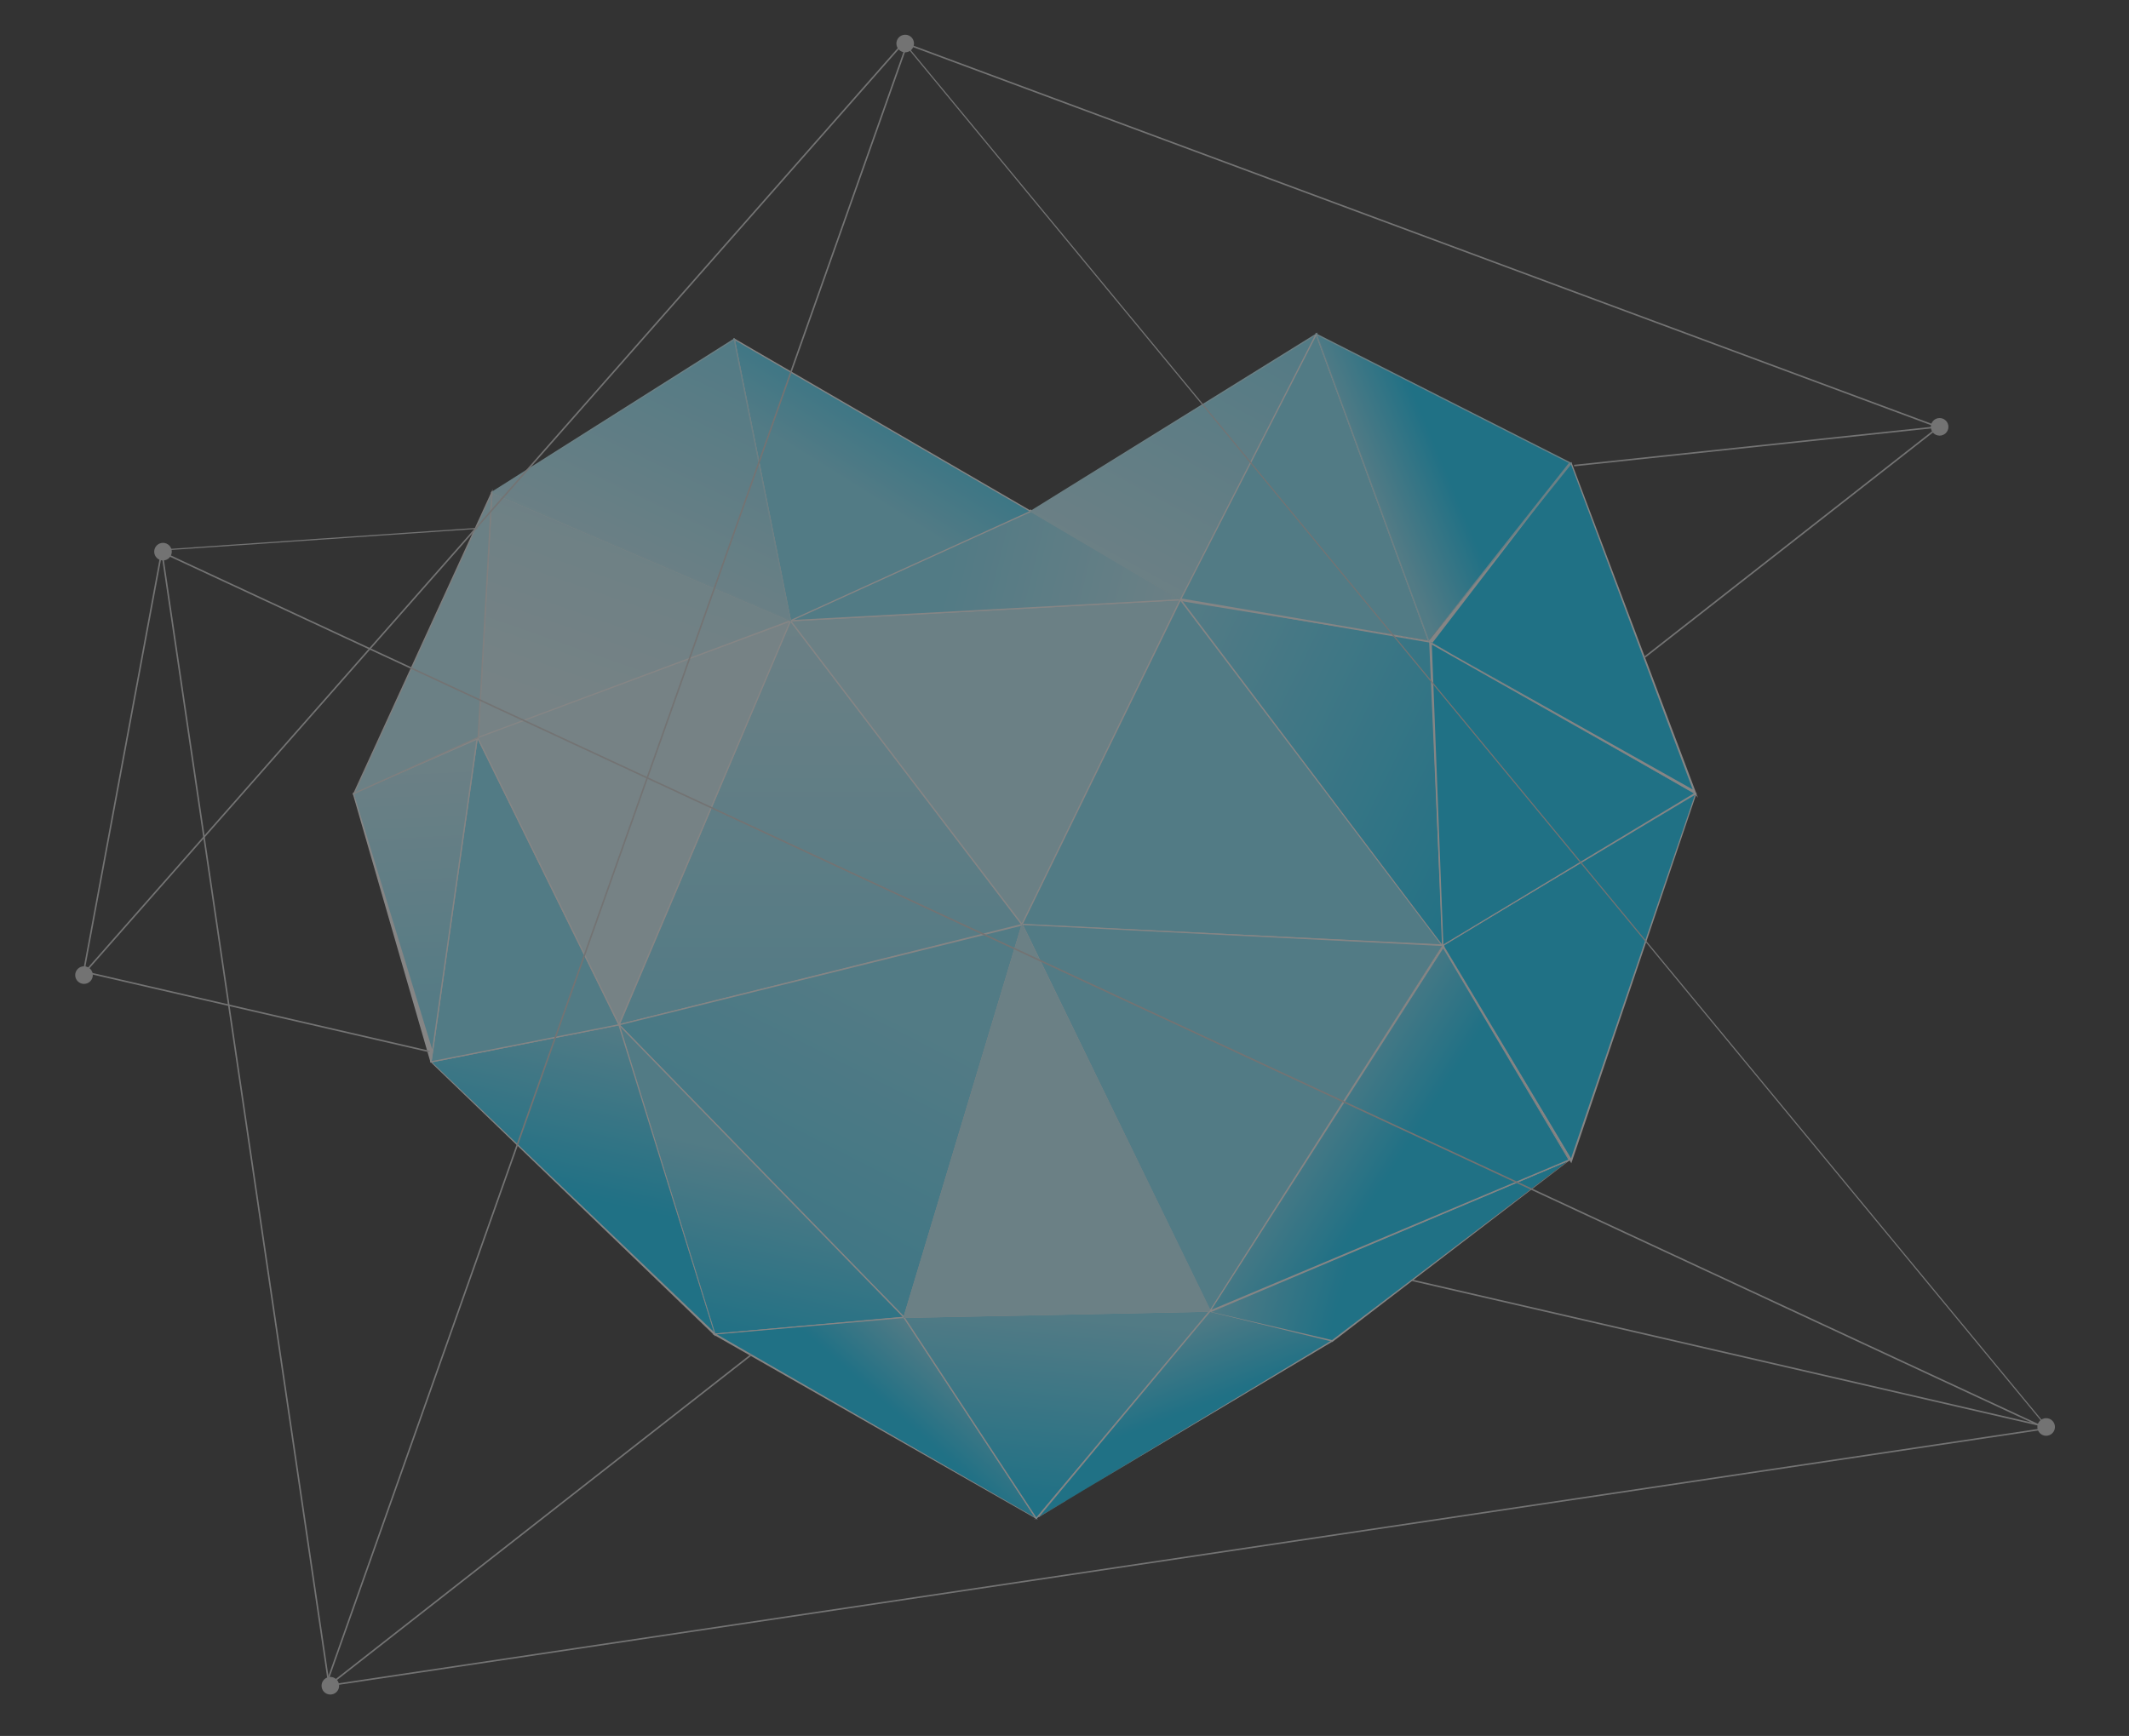 <svg width="694" height="566" viewBox="0 0 694 566" fill="none" xmlns="http://www.w3.org/2000/svg">
<rect x="0" y="0" width="694" height="566" fill="#333333" stroke="none"/>
<g opacity="0.4">
<path d="M257.672 202.395L201.789 334.123L333.154 301.446L257.672 202.395Z" fill="url(#paint0_linear_3369_12175)"/>
<path d="M201.477 334.407L257.605 201.973L257.83 202.275L333.495 301.568L333.2 301.64L201.477 334.406L201.477 334.407ZM257.737 202.82L202.105 333.839L332.81 301.324L257.737 202.82Z" fill="white"/>
<path d="M333.154 301.446L384.802 195.527L257.672 202.394L333.154 301.446Z" fill="#BFF2FE"/>
<path d="M333.202 301.844L332.997 301.565L257.297 202.224L257.661 202.19L385.123 195.299L384.99 195.604L333.201 301.843L333.202 301.844ZM258.052 202.564L333.11 301.045L384.49 195.753L258.052 202.564Z" fill="white"/>
<path d="M384.802 195.528L336.017 166.416L257.672 202.395L384.802 195.528Z" fill="url(#paint1_linear_3369_12175)"/>
<path d="M385.159 195.699L384.826 195.726L257.148 202.641L257.529 202.254L336.051 166.096L336.187 166.304L385.159 195.699ZM258.2 202.149L384.452 195.358L335.991 166.734L258.2 202.149Z" fill="white"/>
<path d="M384.797 195.527L470.358 308.178L333.148 301.446L384.797 195.527Z" fill="#80E5FE"/>
<path d="M470.774 308.328L470.382 308.377L332.828 301.691L332.968 301.368L384.738 195.162L384.949 195.389L470.774 308.328ZM333.473 301.206L469.943 308.025L384.864 195.888L333.473 301.206Z" fill="white"/>
<path d="M470.361 308.2L394.492 427.479L333.148 301.445L470.361 308.2Z" fill="#80E5FE"/>
<path d="M394.539 427.884L394.333 427.593L332.789 301.285L470.685 307.957L470.544 308.283L394.539 427.884ZM333.514 301.604L394.45 427.071L470.043 308.443L333.514 301.604Z" fill="white"/>
<path d="M333.182 301.592L294.685 429.521L201.789 334.122L333.182 301.592Z" fill="url(#paint2_linear_3369_12175)"/>
<path d="M294.785 429.909L294.545 429.662L201.406 334.01L201.745 333.924L333.477 301.312L333.377 301.65L294.785 429.909ZM202.18 334.235L294.596 429.139L332.891 301.869L202.18 334.235Z" fill="white"/>
<path d="M201.789 334.123L294.685 429.522L232.984 435.03L201.789 334.123Z" fill="url(#paint3_linear_3369_12175)"/>
<path d="M232.813 435.286L232.79 435.055L201.531 333.568L201.939 333.985L295.076 429.634L294.738 429.719L232.813 435.286ZM202.055 334.681L233.161 434.784L294.303 429.416L202.055 334.681Z" fill="white"/>
<path d="M232.984 435.03L294.685 429.521L337.813 495.105L232.984 435.03Z" fill="url(#paint4_linear_3369_12175)"/>
<path d="M338.314 495.504L232.305 434.998L232.934 434.836L294.772 429.293L294.851 429.415L338.312 495.504H338.314ZM233.664 435.068L337.307 494.709L294.595 429.755L233.663 435.069L233.664 435.068Z" fill="white"/>
<path d="M294.688 429.523L394.5 427.48L337.815 495.106L294.688 429.523Z" fill="url(#paint5_linear_3369_12175)"/>
<path d="M337.774 495.408L294.328 429.339L294.679 429.323L395.071 427.248L394.628 427.629L337.773 495.408H337.774ZM295.053 429.705L337.86 494.806L393.931 427.706L295.053 429.705Z" fill="white"/>
<path d="M394.497 427.48L434.239 437.273L337.812 495.106L394.497 427.48Z" fill="url(#paint6_linear_3369_12175)"/>
<path d="M336.992 495.547L337.681 494.954L394.522 427.189L394.655 427.35L434.587 437.382L434.294 437.463L336.993 495.547H336.992ZM394.472 427.764L338.636 494.663L433.888 437.16L394.471 427.764H394.472Z" fill="white"/>
<path d="M511.486 378.215L434.238 437.272L394.539 427.699L511.486 378.215Z" fill="url(#paint7_linear_3369_12175)"/>
<path d="M434.248 437.605L434.079 437.398L394.227 427.633L394.447 427.521L512.107 377.674L511.649 378.325L434.248 437.604L434.248 437.605ZM394.855 427.768L434.223 436.939L510.865 378.746L394.855 427.768Z" fill="white"/>
<path d="M140.492 346.232L201.791 334.123L232.986 435.03L140.492 346.232Z" fill="url(#paint8_linear_3369_12175)"/>
<path d="M233.269 435.773L140.148 346.09L201.967 333.883L201.994 334.101L233.268 435.773H233.269ZM140.835 346.365L232.705 434.283L201.618 334.366L140.836 346.365H140.835Z" fill="white"/>
<path d="M140.492 346.23L155.613 240.35L201.791 334.122L140.492 346.23Z" fill="#80E5FE"/>
<path d="M202.087 334.269L140.25 346.483L140.292 346.204L155.505 239.68L202.087 334.269ZM140.729 345.981L201.492 333.98L155.718 241.023L140.729 345.981Z" fill="white"/>
<path d="M140.491 346.232L115.156 258.693L155.612 240.352L140.491 346.232Z" fill="url(#paint9_linear_3369_12175)"/>
<path d="M140.683 346.26L140.284 346.221L114.953 258.629L114.981 258.586L155.942 239.418L140.682 346.26H140.683ZM115.35 258.751L140.873 342.098L155.27 241.287L115.351 258.752L115.35 258.751Z" fill="white"/>
<path d="M155.609 240.351L257.67 202.395L201.787 334.123L155.609 240.351Z" fill="#D9F8FF"/>
<path d="M201.82 334.642L201.608 334.214L155.336 240.263L155.517 240.174L258.023 201.992L257.861 202.459L201.819 334.643L201.82 334.642ZM155.876 240.443L201.759 333.606L257.313 202.798L155.876 240.442V240.443Z" fill="white"/>
<path d="M333.207 301.588L394.492 427.48L294.68 429.522L333.207 301.588Z" fill="#BFF2FE"/>
<path d="M394.872 427.659L394.503 427.675L294.406 429.74L294.491 429.466L333.136 301.137L333.372 301.469L394.872 427.659ZM294.956 429.307L394.116 427.294L333.286 302.035L294.956 429.307Z" fill="#BFF2FE"/>
<path d="M470.456 308.654L511.49 378.216L394.5 427.48L470.456 308.654Z" fill="url(#paint10_linear_3369_12175)"/>
<path d="M394.102 427.899L394.313 427.4L470.483 308.084L470.653 308.594L511.733 378.315L511.577 378.393L394.102 427.899ZM470.433 309.226L394.897 427.056L511.243 378.11L470.434 309.226H470.433Z" fill="white"/>
<path d="M470.367 308.179L552.893 258.5L512.163 378.479L470.367 308.179Z" fill="#02CCFE"/>
<path d="M512.211 379.28L470.102 308.024L552.891 258.498L553.086 258.537L512.211 379.28ZM470.624 308.329L512.112 377.676L552.633 258.753L470.624 308.33V308.329Z" fill="white"/>
<path d="M384.805 195.527L466.295 209.318L470.456 308.654L384.805 195.527Z" fill="url(#paint11_linear_3369_12175)"/>
<path d="M470.878 309.397L470.309 308.791L384.391 195.377L466.444 209.097L466.488 209.266L470.878 309.395V309.397ZM385.22 195.673L470.039 307.911L466.152 209.541L385.22 195.673Z" fill="white"/>
<path d="M470.36 308.179L552.627 258.751L466.289 209.318L470.36 308.179Z" fill="#02CCFE"/>
<path d="M552.996 258.884L470.215 308.411L465.836 208.451L552.996 258.884ZM470.502 307.943L552.262 258.621L466.744 210.188L470.502 307.943Z" fill="white"/>
<path d="M552.627 258.75L512.085 150.822L466.289 209.317L552.627 258.75Z" fill="#02CCFE"/>
<path d="M553.478 260.095L552.478 258.876L465.719 208.943L512.233 150.652L512.265 150.736L553.477 260.093L553.478 260.095ZM466.858 209.694L551.782 257.406L511.943 150.99L466.858 209.694Z" fill="white"/>
<path d="M335.993 166.734L239.344 110.57L257.676 202.394L335.993 166.734Z" fill="url(#paint12_linear_3369_12175)"/>
<path d="M257.526 202.683L257.475 202.436L239.055 110.172L336.421 166.756L257.526 202.682V202.683ZM239.624 110.97L257.822 202.107L335.551 166.712L239.625 110.97H239.624Z" fill="white"/>
<path d="M155.875 240.444L257.669 202.395L160.339 160.535L155.875 240.444Z" fill="url(#paint13_linear_3369_12175)"/>
<path d="M155.656 240.739L160.156 160.236L160.417 160.35L258.209 202.407L257.739 202.583L155.656 240.739ZM160.523 160.833L156.094 240.146L257.126 202.381L160.523 160.833Z" fill="white"/>
<path d="M239.341 110.57L257.673 202.394L160.344 160.535L239.341 110.57Z" fill="url(#paint14_linear_3369_12175)"/>
<path d="M257.944 202.731L159.914 160.567L160.237 160.364L239.485 110.244L257.945 202.732L257.944 202.731ZM160.773 160.499L257.4 202.06L239.202 110.898L160.773 160.499Z" fill="#BFF2FE"/>
<path d="M115.352 258.751L160.341 160.535L155.877 240.444L115.352 258.751Z" fill="#BFF2FE"/>
<path d="M114.945 259.157L115.172 258.67L160.602 159.484L156.07 240.578L155.959 240.63L114.945 259.158V259.157ZM160.083 161.584L115.76 258.351L155.682 240.312L160.083 161.584Z" fill="#EFEFEF"/>
<path d="M335.992 166.733L429.084 108.959L384.806 195.528L335.992 166.733Z" fill="url(#paint15_linear_3369_12175)"/>
<path d="M384.89 195.809L335.602 166.738L429.591 108.406L384.891 195.808L384.89 195.809ZM336.377 166.728L384.728 195.246L428.578 109.51L336.377 166.728Z" fill="#BFF2FE"/>
<path d="M465.724 208.944L384.805 195.528L429.083 108.959L465.724 208.944Z" fill="#80E5FE"/>
<path d="M384.392 195.893L429.132 108.428L465.972 209.069L465.798 209.132L384.391 195.893H384.392ZM429.038 109.491L385.217 195.161L465.477 208.822L429.037 109.49L429.038 109.491Z" fill="white"/>
<path d="M511.942 150.99L429.078 108.959L465.719 208.944L511.942 150.99Z" fill="url(#paint16_linear_3369_12175)"/>
<path d="M465.596 209.203L465.534 209.006L428.75 108.564L429.175 108.781L512.466 151.03L465.596 209.203ZM429.414 109.353L465.853 208.691L511.42 150.951L429.413 109.354L429.414 109.353Z" fill="#BFF2FE"/>
</g>
<path d="M244.733 441.534L108.133 548.477L108.441 548.87L245.041 441.927L244.733 441.534Z" fill="#737373"/>
<path d="M140.067 342.616L26.758 316.457L26.645 316.944L139.955 343.103L140.067 342.616Z" fill="#737373"/>
<path d="M669.098 465.392L460.383 417.207L460.27 417.694L668.985 465.879L669.098 465.392Z" fill="#737373"/>
<path d="M633.736 137.534L535.805 214.203L536.113 214.597L634.044 137.928L633.736 137.534Z" fill="#737373"/>
<path d="M633.931 138.711L513.094 151.555L513.146 152.052L633.984 139.208L633.931 138.711Z" fill="#737373"/>
<path d="M294.889 13.919L294.602 14.156L667.856 466.331L668.144 466.093L294.889 13.919Z" fill="#737373"/>
<path d="M53.026 179.816L52.531 179.889L107.081 549.993L107.576 549.92L53.026 179.816Z" fill="#737373"/>
<path d="M668.034 465.359L107.586 549.254L107.66 549.748L668.108 465.853L668.034 465.359Z" fill="#737373"/>
<path d="M294.647 13.398L26.906 317.508L27.281 317.838L295.022 13.729L294.647 13.398Z" fill="#737373"/>
<path d="M52.491 179.682L26.844 317.836L27.335 317.927L40.159 248.85L52.982 179.774L52.491 179.682Z" fill="#737373"/>
<path d="M295.026 13.873L294.852 14.342L632.445 139.737L632.619 139.268L295.026 13.873Z" fill="#737373"/>
<path d="M53.086 179.894L52.875 180.348L667.858 466.443L668.069 465.99L53.086 179.894Z" fill="#737373"/>
<path d="M155.562 172.093L53.078 179.123L53.104 179.496L155.588 172.466L155.562 172.093Z" fill="#737373"/>
<path d="M295.566 13.95L106.039 549.324L106.51 549.491L296.037 14.117L295.566 13.95Z" fill="#737373"/>
<path d="M669.862 465.265C669.862 466.848 668.581 468.138 666.994 468.138C665.407 468.138 664.125 466.848 664.125 465.265C664.125 463.682 665.412 462.398 666.994 462.398C668.577 462.398 669.862 463.682 669.862 465.265Z" fill="#737373"/>
<path d="M635.135 139.171C635.135 140.756 633.856 142.04 632.267 142.04C630.678 142.04 629.398 140.757 629.398 139.171C629.398 137.584 630.683 136.305 632.267 136.305C633.851 136.305 635.135 137.587 635.135 139.171Z" fill="#737373"/>
<path d="M297.939 14.187C297.939 15.775 296.653 17.06 295.071 17.06C293.488 17.06 292.203 15.775 292.203 14.187C292.203 12.6 293.483 11.32 295.071 11.32C296.658 11.32 297.939 12.605 297.939 14.187Z" fill="#737373"/>
<path d="M56.001 179.866C56.001 181.452 54.719 182.735 53.132 182.735C51.545 182.735 50.266 181.452 50.266 179.866C50.266 178.279 51.55 176.996 53.132 176.996C54.714 176.996 56.001 178.281 56.001 179.866Z" fill="#737373"/>
<path d="M30.253 317.934C30.253 319.519 28.97 320.802 27.384 320.802C25.798 320.802 24.516 319.519 24.516 317.934C24.516 316.349 25.798 315.064 27.384 315.064C28.97 315.064 30.253 316.347 30.253 317.934Z" fill="#737373"/>
<path d="M110.555 549.635C110.555 551.225 109.271 552.507 107.683 552.507C106.095 552.507 104.82 551.225 104.82 549.635C104.82 548.046 106.102 546.766 107.683 546.766C109.264 546.766 110.555 548.05 110.555 549.635Z" fill="#737373"/>
<defs>
<linearGradient id="paint0_linear_3369_12175" x1="267.472" y1="202.395" x2="267.472" y2="334.123" gradientUnits="userSpaceOnUse">
<stop stop-color="#BFF2FE"/>
<stop offset="1" stop-color="#80E5FE"/>
</linearGradient>
<linearGradient id="paint1_linear_3369_12175" x1="384.595" y1="195.423" x2="312.293" y2="177.369" gradientUnits="userSpaceOnUse">
<stop stop-color="#BFF2FE"/>
<stop offset="1" stop-color="#80E5FE"/>
</linearGradient>
<linearGradient id="paint2_linear_3369_12175" x1="318.811" y1="344.521" x2="243.484" y2="492.1" gradientUnits="userSpaceOnUse">
<stop stop-color="#80E5FE"/>
<stop offset="1" stop-color="#22D2FE"/>
<stop offset="1" stop-color="#41D9FE"/>
<stop offset="1" stop-color="#02CCFE"/>
</linearGradient>
<linearGradient id="paint3_linear_3369_12175" x1="245.074" y1="376.37" x2="232.031" y2="435.714" gradientUnits="userSpaceOnUse">
<stop stop-color="#80E5FE"/>
<stop offset="1" stop-color="#02CCFE"/>
</linearGradient>
<linearGradient id="paint4_linear_3369_12175" x1="294.952" y1="429.929" x2="278.302" y2="448.727" gradientUnits="userSpaceOnUse">
<stop stop-color="#80E5FE"/>
<stop offset="1" stop-color="#02CCFE"/>
</linearGradient>
<linearGradient id="paint5_linear_3369_12175" x1="344.111" y1="429.205" x2="338.314" y2="490.002" gradientUnits="userSpaceOnUse">
<stop stop-color="#80E5FE"/>
<stop offset="1" stop-color="#02CCFE"/>
</linearGradient>
<linearGradient id="paint6_linear_3369_12175" x1="395.437" y1="427.034" x2="405.579" y2="453.082" gradientUnits="userSpaceOnUse">
<stop stop-color="#80E5FE"/>
<stop offset="1" stop-color="#02CCFE"/>
</linearGradient>
<linearGradient id="paint7_linear_3369_12175" x1="394.714" y1="426.31" x2="433.036" y2="437.142" gradientUnits="userSpaceOnUse">
<stop stop-color="#80E5FE"/>
<stop offset="1" stop-color="#02CCFE"/>
</linearGradient>
<linearGradient id="paint8_linear_3369_12175" x1="198.806" y1="334.39" x2="186.488" y2="390.115" gradientUnits="userSpaceOnUse">
<stop stop-color="#80E5FE"/>
<stop offset="1" stop-color="#02CCFE"/>
</linearGradient>
<linearGradient id="paint9_linear_3369_12175" x1="135.906" y1="248.983" x2="140.254" y2="338.008" gradientUnits="userSpaceOnUse">
<stop stop-color="#BFF2FE"/>
<stop offset="1" stop-color="#80E5FE"/>
</linearGradient>
<linearGradient id="paint10_linear_3369_12175" x1="422.914" y1="364.789" x2="452.574" y2="383.575" gradientUnits="userSpaceOnUse">
<stop stop-color="#80E5FE"/>
<stop offset="1" stop-color="#02CCFE"/>
</linearGradient>
<linearGradient id="paint11_linear_3369_12175" x1="391.825" y1="195.423" x2="506.822" y2="251.769" gradientUnits="userSpaceOnUse">
<stop stop-color="#80E5FE"/>
<stop offset="1" stop-color="#02CCFE"/>
</linearGradient>
<linearGradient id="paint12_linear_3369_12175" x1="303.627" y1="110.016" x2="274.66" y2="156.307" gradientUnits="userSpaceOnUse">
<stop stop-color="#02CCFE"/>
<stop offset="1" stop-color="#80E5FE"/>
</linearGradient>
<linearGradient id="paint13_linear_3369_12175" x1="206.772" y1="160.535" x2="182.843" y2="228.7" gradientUnits="userSpaceOnUse">
<stop stop-color="#BFF2FE"/>
<stop offset="1" stop-color="#D9F8FF"/>
</linearGradient>
<linearGradient id="paint14_linear_3369_12175" x1="238.566" y1="112.911" x2="205.246" y2="183.811" gradientUnits="userSpaceOnUse">
<stop stop-color="#80E5FE"/>
<stop offset="1" stop-color="#BFF2FE"/>
</linearGradient>
<linearGradient id="paint15_linear_3369_12175" x1="429.418" y1="108.569" x2="382.451" y2="195.481" gradientUnits="userSpaceOnUse">
<stop stop-color="#80E5FE"/>
<stop offset="1" stop-color="#BFF2FE"/>
</linearGradient>
<linearGradient id="paint16_linear_3369_12175" x1="449.653" y1="164.3" x2="472.071" y2="154.91" gradientUnits="userSpaceOnUse">
<stop stop-color="#80E5FE"/>
<stop offset="1" stop-color="#02CCFE"/>
</linearGradient>
</defs>
</svg>
